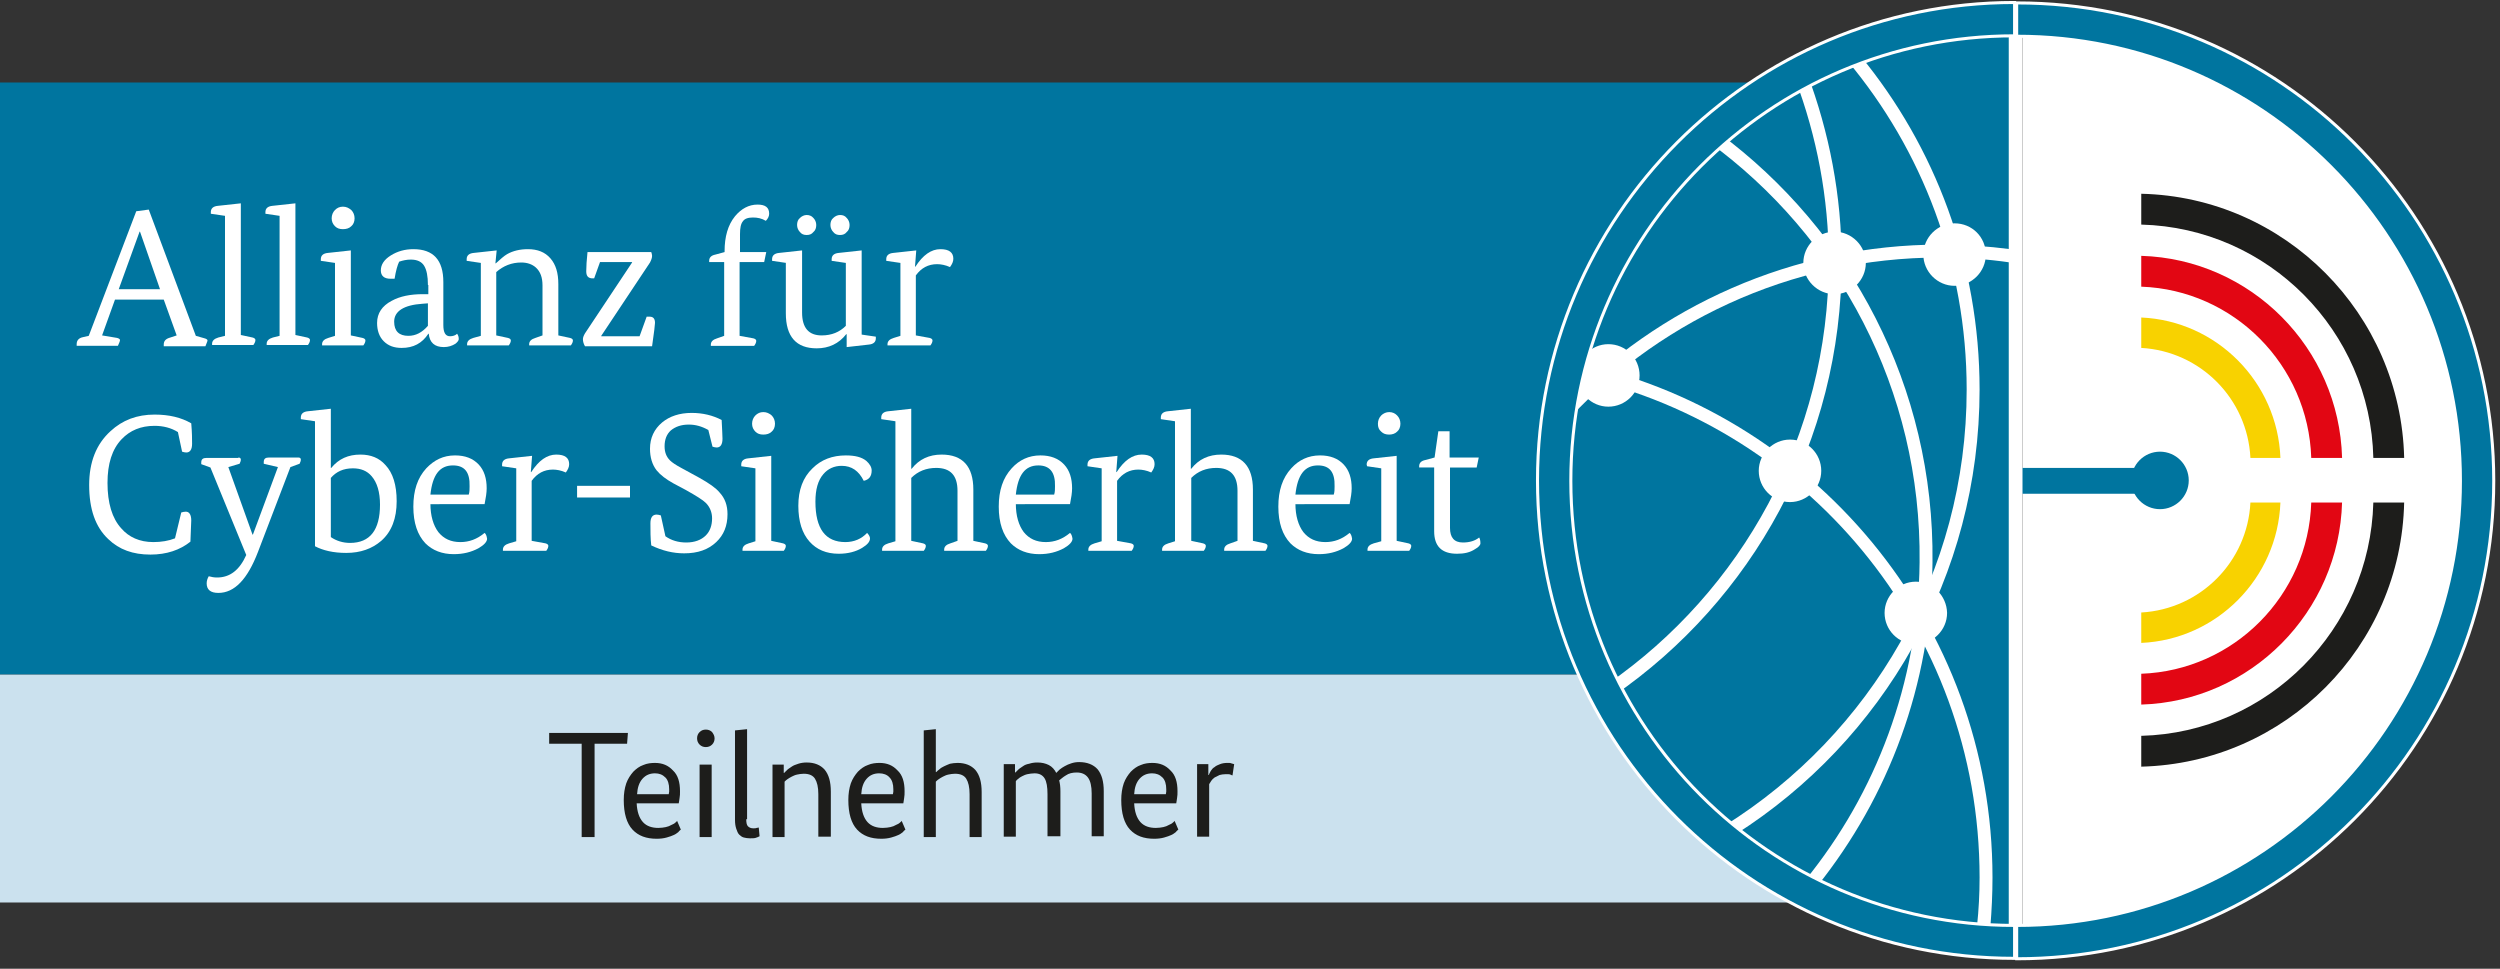 <?xml version="1.0" encoding="UTF-8"?>
<!-- Generator: Adobe Illustrator 25.4.1, SVG Export Plug-In . SVG Version: 6.00 Build 0)  -->
<svg xmlns="http://www.w3.org/2000/svg" xmlns:xlink="http://www.w3.org/1999/xlink" version="1.1" id="Ebene_1" x="0px" y="0px" width="600px" height="232.5px" viewBox="0 0 600 232.5" xml:space="preserve">
<rect x="0" y="0" width="600" height="232.5" fill="#333333" stroke="none"/>
<g>
	<g>
		<path fill="#FFFFFF" d="M592,116.1c0,59.5-47.5,107.9-106.6,109.1V7C544.5,8.2,592,56.6,592,116.1"></path>
		<rect x="0" y="19.8" fill="#00759F" width="462.6" height="142.1"></rect>
		<rect x="0" y="161.9" fill="#CBE1EE" width="469" height="54.7"></rect>
		<path fill="#FFFFFF" d="M42.4,80.5l-3.1-8.6H27.6l-3.1,8.6l3.6,0.6c0.4,0.1,0.7,0.3,0.7,0.5c0,0.3-0.2,0.7-0.5,1.4h-9.9    c0-0.1,0-0.3,0-0.4c0-0.9,0.5-1.5,1.6-1.7l1.3-0.3l11.4-29.9l3-0.4l11.3,30.3l2.1,0.6c0.4,0.1,0.7,0.3,0.7,0.5    c0,0.2-0.2,0.6-0.5,1.4h-10c0-0.1,0-0.3,0-0.4c0-0.9,0.5-1.4,1.6-1.7L42.4,80.5z M28.5,69.4h9.9l-4.8-13.8h-0.1L28.5,69.4z"></path>
		<path fill="#FFFFFF" d="M54,80.6V51.8l-3.4-0.5c0-0.1,0-0.2,0-0.4c0-0.9,0.6-1.4,1.7-1.5l5.5-0.6v31.6l2.8,0.6    c0.4,0.1,0.7,0.3,0.7,0.6c0,0.4-0.2,0.8-0.5,1.2h-9.9c0-0.1,0-0.2,0-0.3c0-0.7,0.5-1.2,1.5-1.5L54,80.6z"></path>
		<path fill="#FFFFFF" d="M67.1,80.6V51.8l-3.4-0.5c0-0.1,0-0.2,0-0.4c0-0.9,0.6-1.4,1.7-1.5l5.5-0.6v31.6l2.8,0.6    c0.4,0.1,0.7,0.3,0.7,0.6c0,0.4-0.2,0.8-0.5,1.2h-9.9c0-0.1,0-0.2,0-0.3c0-0.7,0.5-1.2,1.5-1.5L67.1,80.6z"></path>
		<path fill="#FFFFFF" d="M80.4,80.6V63.1L77,62.6c0-0.1,0-0.3,0-0.4c0-0.9,0.6-1.4,1.7-1.5l5.5-0.6v20.4l2.8,0.6    c0.4,0.1,0.7,0.3,0.7,0.6c0,0.4-0.2,0.8-0.5,1.2h-9.9c0-0.1,0-0.2,0-0.3c0-0.7,0.5-1.2,1.5-1.5L80.4,80.6z M79.6,52.4    c0-0.8,0.3-1.5,0.8-2c0.5-0.5,1.1-0.8,1.9-0.8c0.8,0,1.4,0.3,2,0.8c0.5,0.5,0.8,1.2,0.8,2c0,0.8-0.3,1.5-0.8,1.9    c-0.5,0.5-1.2,0.7-2,0.7c-0.8,0-1.4-0.2-1.9-0.7C79.9,53.8,79.6,53.2,79.6,52.4"></path>
		<path fill="#FFFFFF" d="M102.7,68.4c0-2.1-0.3-3.6-0.9-4.6c-0.6-1-1.7-1.5-3.2-1.5c-1,0-1.9,0.2-2.8,0.5c-0.4,0.8-0.8,2.2-1.1,4.1    c-0.5,0-0.8,0-1,0c-1.5,0-2.3-0.7-2.3-2c0-1.4,0.8-2.6,2.4-3.6c1.6-1,3.4-1.5,5.4-1.5c4.8,0,7.2,2.6,7.2,7.9v10.3    c0,1.8,0.5,2.7,1.6,2.7c0.7,0,1.3-0.2,1.7-0.6c0.3,0.4,0.4,0.8,0.4,1.3c0,0.3-0.3,0.7-0.8,1.1c-0.8,0.5-1.7,0.8-2.8,0.8    c-2.2,0-3.4-1.1-3.6-3.2h-0.1c-1.5,2.3-3.6,3.4-6.4,3.4c-1.8,0-3.2-0.5-4.3-1.6c-1.1-1.1-1.6-2.6-1.6-4.4c0-2.3,1.2-4.1,3.5-5.3    c2-1.1,4.5-1.6,7.5-1.6h1.3V68.4z M98,80.6c1.8,0,3.3-0.8,4.7-2.4v-5.4l-1.3,0.1c-4.5,0.3-6.8,1.8-6.8,4.3    C94.6,79.5,95.8,80.6,98,80.6"></path>
		<path fill="#FFFFFF" d="M115.4,80.6V63.1l-3.4-0.5c0-0.1,0-0.3,0-0.4c0-0.9,0.6-1.4,1.7-1.5l5.5-0.6l-0.3,3.1h0.1    c1.1-1,2-1.8,2.7-2.2c1.4-0.8,3.1-1.2,5-1.2c2.3,0,4.1,0.7,5.4,2.2c1.3,1.5,1.9,3.5,1.9,6.2v12.3l2.8,0.6c0.4,0.1,0.7,0.3,0.7,0.6    c0,0.4-0.2,0.8-0.5,1.2h-10c0-0.1,0-0.2,0-0.3c0-0.7,0.5-1.2,1.5-1.5l1.7-0.6v-12c0-1.9-0.5-3.3-1.6-4.3c-0.9-0.8-2.1-1.2-3.5-1.2    c-2.3,0-4.3,0.8-6,2.3v15.2l2.8,0.6c0.4,0.1,0.7,0.3,0.7,0.6c0,0.4-0.2,0.8-0.5,1.2h-10c0-0.1,0-0.2,0-0.3c0-0.7,0.5-1.2,1.5-1.5    L115.4,80.6z"></path>
		<path fill="#FFFFFF" d="M140.7,65.1c0-1.1,0.1-2.7,0.3-4.6h15.3c0.1,0.3,0.2,0.6,0.2,0.9c0,0.5-0.2,1-0.5,1.6l-11.7,17.6v0.1h9.2    l1.7-4.7c0.3,0,0.5,0,0.7,0c0.9,0,1.3,0.5,1.3,1.5c0,0.3-0.2,2.2-0.7,5.6h-16.1c-0.3-0.5-0.5-1.1-0.5-1.7c0-0.4,0.2-0.9,0.5-1.4    l11.3-17v-0.1H144l-1.4,3.9c-0.3,0-0.5,0-0.6,0C141.1,66.7,140.7,66.2,140.7,65.1"></path>
		<path fill="#FFFFFF" d="M173.9,60.5v-0.2c0-3.5,0.8-6.3,2.5-8.4c1.5-1.8,3.3-2.8,5.4-2.8c1.9,0,2.8,0.7,2.8,2.2    c0,0.6-0.3,1.2-0.8,1.7c-1-0.6-2-0.8-3.1-0.8c-1.2,0-2,0.3-2.4,0.9c-0.5,0.6-0.7,1.6-0.7,3.1v4.3h6.3l-0.5,2.4h-5.9v17.7l3.3,0.6    c0.4,0.1,0.7,0.3,0.7,0.6c0,0.4-0.2,0.8-0.5,1.2h-10.4c0-0.1,0-0.2,0-0.3c0-0.7,0.5-1.2,1.5-1.5l1.7-0.6V62.9h-3.6    c0-0.1,0-0.2,0-0.3c0-0.8,0.5-1.3,1.5-1.5L173.9,60.5z"></path>
		<path fill="#FFFFFF" d="M188.7,63.1l-3.4-0.5c0-0.1,0-0.2,0-0.4c0-0.9,0.6-1.4,1.7-1.5l5.5-0.6V75c0,3.7,1.6,5.5,4.7,5.5    c2.4,0,4.3-0.8,5.8-2.3V63.1l-3.4-0.5c0-0.1,0-0.2,0-0.4c0-0.9,0.6-1.4,1.7-1.5l5.5-0.6v20.2l3.4,0.5c0,0.1,0,0.3,0,0.4    c0,0.9-0.6,1.4-1.7,1.5l-5.3,0.6v-3.1h-0.1c-1.8,2.3-4.2,3.4-7.1,3.4c-4.9,0-7.4-2.8-7.4-8.4V63.1z M193.6,56.4    c-0.7,0-1.2-0.2-1.6-0.7c-0.4-0.4-0.7-1-0.7-1.7c0-0.7,0.2-1.3,0.7-1.7c0.4-0.4,1-0.7,1.6-0.7s1.2,0.2,1.6,0.7    c0.4,0.4,0.7,1,0.7,1.7c0,0.7-0.2,1.3-0.7,1.7C194.8,56.2,194.3,56.4,193.6,56.4 M201.6,56.4c-0.7,0-1.2-0.2-1.6-0.7    c-0.4-0.4-0.7-1-0.7-1.7c0-0.7,0.2-1.3,0.7-1.7c0.4-0.4,1-0.7,1.6-0.7c0.7,0,1.2,0.2,1.6,0.7c0.4,0.4,0.7,1,0.7,1.7    c0,0.7-0.2,1.3-0.7,1.7C202.8,56.2,202.3,56.4,201.6,56.4"></path>
		<path fill="#FFFFFF" d="M216.1,80.6V63.1l-3.4-0.5c0-0.1,0-0.3,0-0.4c0-0.9,0.6-1.4,1.7-1.5l5.5-0.6l-0.3,3.9h0.1    c1.8-2.8,3.8-4.2,6-4.2c2.1,0,3.1,0.8,3.1,2.3c0,0.7-0.3,1.3-0.8,2c-1.1-0.5-2.2-0.7-3.1-0.7c-2.1,0-3.8,0.9-5.1,2.7v14.4l3.3,0.6    c0.4,0.1,0.7,0.3,0.7,0.6c0,0.4-0.2,0.8-0.5,1.2H213c0-0.1,0-0.2,0-0.3c0-0.7,0.5-1.2,1.5-1.5L216.1,80.6z"></path>
		<path fill="#FFFFFF" d="M36.8,130.1c1.9,0,3.7-0.3,5.2-0.9l1.5-6.2c0.3-0.1,0.7-0.2,1.1-0.2c0.8,0,1.3,0.7,1.3,2.1l-0.2,5.1    c-2.5,2-5.7,3.1-9.6,3.1c-4.2,0-7.5-1.2-10.1-3.7c-3.1-2.9-4.6-7.2-4.6-13c0-5.5,1.7-9.8,5.1-12.9c2.9-2.7,6.4-4,10.6-4    c3.5,0,6.4,0.7,8.8,2.1c0.2,2.3,0.2,3.9,0.2,4.9c0,1.4-0.5,2.1-1.4,2.1c-0.3,0-0.7-0.1-1-0.2l-1-4.7c-1.6-1-3.5-1.5-5.6-1.5    c-3.3,0-5.9,1.1-7.9,3.2c-2.3,2.4-3.4,5.9-3.4,10.5c0,4.8,1.1,8.5,3.3,10.9C30.9,128.9,33.5,130.1,36.8,130.1"></path>
		<path fill="#FFFFFF" d="M57.2,109.8c0.4,0,0.6,0.2,0.6,0.5c0,0.3-0.1,0.6-0.3,1l-2.7,0.8l5.8,16.2h0.1l6-16.2l-3.4-0.8    c0-0.2,0-0.3,0-0.4c0-0.8,0.4-1.1,1.3-1.1h7c0.4,0,0.6,0.2,0.6,0.5c0,0.3-0.1,0.6-0.3,1l-2.2,0.8l-7.8,20.4    c-2.5,6.5-5.6,9.8-9.5,9.8c-1.9,0-2.8-0.8-2.8-2.3c0-0.6,0.2-1.2,0.5-1.7c0.7,0.2,1.3,0.3,2,0.3c3.1,0,5.4-1.8,7-5.4l-8.6-21    l-2.2-0.8c0-0.2,0-0.3,0-0.4c0-0.8,0.4-1.1,1.3-1.1H57.2z"></path>
		<path fill="#FFFFFF" d="M75.6,101.1l-3.4-0.5c0-0.1,0-0.2,0-0.4c0-0.9,0.6-1.4,1.7-1.5l5.5-0.6v14.2h0.1c1.8-2.2,4.1-3.2,7-3.2    c2.5,0,4.5,0.8,6,2.5c1.8,1.9,2.7,4.8,2.7,8.7c0,4.1-1.2,7.3-3.7,9.5c-2.2,1.9-5,2.9-8.4,2.9c-3.1,0-5.6-0.6-7.5-1.6V101.1z     M84.7,112.4c-2.3,0-4,0.8-5.3,2.3v14.2c1.3,0.9,2.9,1.4,4.6,1.4c4.8,0,7.2-3.1,7.2-9.2c0-3-0.7-5.3-2-6.8    C88.1,113,86.6,112.4,84.7,112.4"></path>
		<path fill="#FFFFFF" d="M103.3,120.9c0,2.9,0.7,5.2,1.9,6.8c1.3,1.6,3,2.4,5.3,2.4c2.1,0,4-0.7,5.8-2.2c0.3,0.2,0.5,0.7,0.6,1.4    c0,0.7-0.7,1.5-2.1,2.3c-1.7,0.9-3.6,1.4-5.9,1.4c-2.8,0-5.1-0.9-6.8-2.6c-1.9-2-2.9-4.9-2.9-8.8c0-3.9,1-6.9,3.1-9.2    c1.9-2,4.1-3.1,6.9-3.1c2.4,0,4.3,0.7,5.7,2.2c1.3,1.4,1.9,3.3,1.9,5.7c0,1-0.2,2.3-0.5,3.8H103.3z M108.7,111.7    c-3.2,0-4.9,2.3-5.4,7h9.2c0.2-0.6,0.2-1.3,0.2-2C112.8,113.3,111.5,111.7,108.7,111.7"></path>
		<path fill="#FFFFFF" d="M123.9,129.9v-17.5l-3.4-0.5c0-0.1,0-0.3,0-0.4c0-0.9,0.6-1.4,1.7-1.5l5.5-0.6l-0.3,3.9h0.1    c1.8-2.8,3.8-4.2,6-4.2c2.1,0,3.1,0.8,3.1,2.3c0,0.7-0.3,1.3-0.8,2c-1.1-0.5-2.2-0.7-3.1-0.7c-2.1,0-3.8,0.9-5.1,2.7v14.4l3.3,0.6    c0.4,0.1,0.7,0.3,0.7,0.6c0,0.4-0.2,0.8-0.5,1.2h-10.4c0-0.1,0-0.2,0-0.3c0-0.7,0.5-1.2,1.5-1.5L123.9,129.9z"></path>
		<rect x="138.5" y="116.6" fill="#FFFFFF" width="12.7" height="2.8"></rect>
		<path fill="#FFFFFF" d="M170,103.2c-1.6-0.9-3.1-1.3-4.7-1.3c-1.8,0-3.2,0.5-4.3,1.4c-1,0.9-1.5,2.2-1.5,3.8    c0,1.4,0.4,2.5,1.3,3.4c0.5,0.5,1.4,1.1,2.7,1.8l4.4,2.4c2.3,1.3,3.9,2.4,4.8,3.5c1.3,1.4,1.9,3.1,1.9,5.2c0,2.8-0.9,5-2.7,6.7    c-1.9,1.8-4.4,2.7-7.7,2.7c-2.6,0-5.2-0.6-7.9-1.9c-0.2-1.7-0.2-3.5-0.2-5.3c0-1.4,0.5-2.1,1.5-2.1c0.3,0,0.7,0.1,1,0.2l1.1,5    c1.4,1,3.1,1.5,5,1.5c2,0,3.6-0.6,4.7-1.7c1-1,1.5-2.4,1.5-4.1c0-1.4-0.5-2.7-1.5-3.7c-0.7-0.7-2.3-1.7-4.8-3.1l-3-1.6    c-1.8-1-3.1-2-4-3.1c-1.1-1.4-1.6-3.2-1.6-5.2c0-2.6,1-4.7,2.9-6.3c1.8-1.5,4.2-2.3,7.1-2.3c2.7,0,5.1,0.6,7.2,1.7    c0.1,2.3,0.2,3.7,0.2,4.5c0,1.4-0.5,2.1-1.4,2.1c-0.3,0-0.7-0.1-1-0.2L170,103.2z"></path>
		<path fill="#FFFFFF" d="M181.3,129.9v-17.5l-3.4-0.5c0-0.1,0-0.3,0-0.4c0-0.9,0.6-1.4,1.7-1.5l5.5-0.6v20.4l2.8,0.6    c0.4,0.1,0.7,0.3,0.7,0.6c0,0.4-0.2,0.8-0.5,1.2h-9.9c0-0.1,0-0.2,0-0.3c0-0.7,0.5-1.2,1.5-1.5L181.3,129.9z M180.5,101.7    c0-0.8,0.3-1.5,0.8-2c0.5-0.5,1.1-0.8,1.9-0.8c0.8,0,1.4,0.3,2,0.8c0.5,0.5,0.8,1.2,0.8,2c0,0.8-0.3,1.5-0.8,1.9    c-0.5,0.5-1.2,0.7-2,0.7c-0.8,0-1.4-0.2-1.9-0.7C180.8,103.1,180.5,102.5,180.5,101.7"></path>
		<path fill="#FFFFFF" d="M208.1,127.9c0.4,0.4,0.7,0.9,0.7,1.3c0,0.8-0.6,1.5-1.9,2.3c-1.5,0.9-3.4,1.4-5.6,1.4c-3,0-5.3-1-7-2.9    c-1.8-2-2.7-4.9-2.7-8.6c0-3.8,1.1-6.8,3.4-9c2.1-2.1,4.8-3.1,8-3.1c2.2,0,3.8,0.4,4.9,1.3c0.8,0.7,1.3,1.5,1.3,2.3    c0,1.4-0.6,2.2-1.9,2.5c-1.2-2.4-2.9-3.6-5.3-3.6c-1.8,0-3.3,0.7-4.4,2c-1.3,1.5-1.9,3.7-1.9,6.6c0,6.5,2.4,9.7,7.2,9.7    C205,130.1,206.8,129.3,208.1,127.9"></path>
		<path fill="#FFFFFF" d="M214.9,129.9v-28.8l-3.4-0.5c0-0.1,0-0.2,0-0.4c0-0.9,0.6-1.4,1.7-1.5l5.5-0.6v14.4h0.1    c1.8-2.3,4.2-3.4,7.2-3.4c5,0,7.6,2.8,7.6,8.4v12.3l2.8,0.6c0.4,0.1,0.7,0.3,0.7,0.6c0,0.4-0.2,0.8-0.5,1.2h-10c0-0.1,0-0.2,0-0.3    c0-0.7,0.5-1.2,1.5-1.5l1.7-0.6v-12c0-3.7-1.7-5.5-5.1-5.5c-2.4,0-4.4,0.8-6,2.4v15.1l2.8,0.6c0.4,0.1,0.7,0.3,0.7,0.6    c0,0.4-0.2,0.8-0.5,1.2h-10c0-0.1,0-0.2,0-0.3c0-0.7,0.5-1.2,1.5-1.5L214.9,129.9z"></path>
		<path fill="#FFFFFF" d="M243.8,120.9c0,2.9,0.7,5.2,1.9,6.8c1.3,1.6,3,2.4,5.3,2.4c2.1,0,4-0.7,5.8-2.2c0.3,0.2,0.5,0.7,0.6,1.4    c0,0.7-0.7,1.5-2.1,2.3c-1.7,0.9-3.6,1.4-5.9,1.4c-2.8,0-5.1-0.9-6.8-2.6c-1.9-2-2.9-4.9-2.9-8.8c0-3.9,1-6.9,3.1-9.2    c1.8-2,4.1-3.1,6.9-3.1c2.4,0,4.3,0.7,5.7,2.2c1.3,1.4,1.9,3.3,1.9,5.7c0,1-0.2,2.3-0.5,3.8H243.8z M249.2,111.7    c-3.2,0-4.9,2.3-5.4,7h9.2c0.2-0.6,0.2-1.3,0.2-2C253.3,113.3,251.9,111.7,249.2,111.7"></path>
		<path fill="#FFFFFF" d="M264.4,129.9v-17.5l-3.4-0.5c0-0.1,0-0.3,0-0.4c0-0.9,0.6-1.4,1.7-1.5l5.5-0.6l-0.3,3.9h0.1    c1.8-2.8,3.8-4.2,6-4.2c2.1,0,3.1,0.8,3.1,2.3c0,0.7-0.3,1.3-0.8,2c-1.1-0.5-2.2-0.7-3.1-0.7c-2.1,0-3.8,0.9-5.1,2.7v14.4l3.3,0.6    c0.4,0.1,0.7,0.3,0.7,0.6c0,0.4-0.2,0.8-0.5,1.2h-10.4c0-0.1,0-0.2,0-0.3c0-0.7,0.5-1.2,1.5-1.5L264.4,129.9z"></path>
		<path fill="#FFFFFF" d="M282,129.9v-28.8l-3.4-0.5c0-0.1,0-0.2,0-0.4c0-0.9,0.6-1.4,1.7-1.5l5.5-0.6v14.4h0.1    c1.8-2.3,4.2-3.4,7.2-3.4c5,0,7.6,2.8,7.6,8.4v12.3l2.8,0.6c0.4,0.1,0.7,0.3,0.7,0.6c0,0.4-0.2,0.8-0.5,1.2h-9.9    c0-0.1,0-0.2,0-0.3c0-0.7,0.5-1.2,1.5-1.5l1.7-0.6v-12c0-3.7-1.7-5.5-5.1-5.5c-2.4,0-4.4,0.8-6,2.4v15.1l2.8,0.6    c0.4,0.1,0.7,0.3,0.7,0.6c0,0.4-0.2,0.8-0.5,1.2h-10c0-0.1,0-0.2,0-0.3c0-0.7,0.5-1.2,1.5-1.5L282,129.9z"></path>
		<path fill="#FFFFFF" d="M310.9,120.9c0,2.9,0.7,5.2,1.9,6.8c1.3,1.6,3,2.4,5.3,2.4c2.1,0,4-0.7,5.8-2.2c0.3,0.2,0.5,0.7,0.6,1.4    c0,0.7-0.7,1.5-2.1,2.3c-1.7,0.9-3.6,1.4-5.9,1.4c-2.8,0-5.1-0.9-6.8-2.6c-1.9-2-2.9-4.9-2.9-8.8c0-3.9,1-6.9,3.1-9.2    c1.8-2,4.1-3.1,6.9-3.1c2.4,0,4.3,0.7,5.7,2.2c1.3,1.4,1.9,3.3,1.9,5.7c0,1-0.2,2.3-0.5,3.8H310.9z M316.3,111.7    c-3.2,0-4.9,2.3-5.4,7h9.2c0.2-0.6,0.2-1.3,0.2-2C320.4,113.3,319.1,111.7,316.3,111.7"></path>
		<path fill="#FFFFFF" d="M331.5,129.9v-17.5l-3.4-0.5c0-0.1-0.1-0.3-0.1-0.4c0-0.9,0.6-1.4,1.7-1.5l5.5-0.6v20.4l2.8,0.6    c0.4,0.1,0.7,0.3,0.7,0.6c0,0.4-0.2,0.8-0.5,1.2h-10c0-0.1,0-0.2,0-0.3c0-0.7,0.5-1.2,1.5-1.5L331.5,129.9z M330.7,101.7    c0-0.8,0.3-1.5,0.8-2c0.5-0.5,1.2-0.8,1.9-0.8c0.8,0,1.4,0.3,1.9,0.8c0.5,0.5,0.8,1.2,0.8,2c0,0.8-0.3,1.5-0.8,1.9    c-0.5,0.5-1.2,0.7-1.9,0.7c-0.8,0-1.4-0.2-1.9-0.7C330.9,103.1,330.7,102.5,330.7,101.7"></path>
		<path fill="#FFFFFF" d="M344.3,109.8l0.9-6.3h2.7v6.3h7l-0.5,2.4H348v14.5c0,2.3,1,3.5,3.1,3.5c1.6,0,2.9-0.4,3.9-1.2    c0.2,0.3,0.3,0.8,0.3,1.4c0,0.4-0.4,0.9-1.3,1.4c-1.2,0.8-2.6,1.1-4.3,1.1c-3.7,0-5.5-1.8-5.5-5.4v-15.3h-3.6c0-0.1,0-0.2,0-0.3    c0-0.8,0.5-1.3,1.5-1.5L344.3,109.8z"></path>
		<polygon fill="#1D1D1B" points="150.5,178.5 142.7,178.5 142.7,200.9 139.6,200.9 139.6,178.5 131.8,178.5 131.8,175.9     150.7,175.9   "></polygon>
		<path fill="#1D1D1B" d="M163.2,189.9c0,0.6,0,1.1-0.1,1.6c-0.1,0.5-0.1,0.9-0.2,1.3h-10.1c0.1,2,0.6,3.5,1.5,4.5    c0.9,1,2.2,1.4,3.7,1.4c0.7,0,1.3-0.1,1.8-0.2c0.5-0.1,1-0.3,1.3-0.5c0.4-0.2,0.7-0.3,0.9-0.5c0.2-0.2,0.4-0.3,0.5-0.5l0.9,2.1    c-0.1,0.1-0.4,0.3-0.6,0.6c-0.3,0.2-0.6,0.5-1.1,0.7c-0.4,0.2-1,0.4-1.7,0.6c-0.7,0.2-1.5,0.3-2.4,0.3c-2.5,0-4.4-0.7-5.8-2.2    c-1.4-1.5-2.1-3.9-2.1-7.1c0-1.5,0.2-2.8,0.6-4c0.4-1.1,1-2,1.7-2.8c0.7-0.7,1.5-1.3,2.4-1.6c0.9-0.4,1.9-0.5,2.8-0.5    c1.8,0,3.2,0.6,4.3,1.8C162.7,186,163.2,187.7,163.2,189.9 M157.2,185.6c-1.2,0-2.2,0.4-3,1.3c-0.8,0.9-1.2,2.1-1.3,3.7h7.6    c0-0.2,0.1-0.4,0.1-0.6v-0.6c0-1.2-0.3-2.2-0.9-2.8C159,185.9,158.2,185.6,157.2,185.6"></path>
		<path fill="#1D1D1B" d="M171.5,177.2c0,0.6-0.2,1.1-0.6,1.5c-0.4,0.4-0.9,0.6-1.5,0.6c-0.6,0-1.1-0.2-1.5-0.6    c-0.4-0.4-0.6-0.9-0.6-1.5c0-0.6,0.2-1.1,0.6-1.5c0.4-0.4,0.9-0.6,1.5-0.6c0.6,0,1.1,0.2,1.5,0.6    C171.2,176.1,171.5,176.6,171.5,177.2 M170.8,200.9h-2.9v-17.4h2.9V200.9z"></path>
		<path fill="#1D1D1B" d="M179.1,196.6c0,0.8,0.1,1.4,0.4,1.7c0.3,0.3,0.7,0.5,1.3,0.5c0.3,0,0.6,0,0.8-0.1c0.2,0,0.4-0.1,0.5-0.1    l0.2,2.1c-0.1,0-0.3,0.2-0.7,0.3c-0.4,0.2-0.9,0.2-1.6,0.2c-0.6,0-1.1-0.1-1.5-0.2c-0.4-0.1-0.8-0.4-1.1-0.7    c-0.3-0.3-0.5-0.8-0.7-1.4c-0.2-0.6-0.3-1.3-0.3-2.1v-21.5l2.9-0.3V196.6z"></path>
		<path fill="#1D1D1B" d="M196.4,200.9v-10.3c0-1.7-0.3-2.9-0.8-3.7c-0.5-0.8-1.4-1.2-2.7-1.2c-0.6,0-1.1,0.1-1.6,0.2    c-0.5,0.1-0.9,0.3-1.3,0.5c-0.4,0.2-0.7,0.4-1,0.6c-0.3,0.2-0.5,0.4-0.7,0.6v13.3h-2.9v-17.4h2.7v2h0.1c0.2-0.2,0.4-0.4,0.7-0.7    c0.3-0.3,0.7-0.5,1.1-0.8c0.4-0.3,1-0.5,1.6-0.7c0.6-0.2,1.3-0.3,2-0.3c1.9,0,3.3,0.6,4.3,1.7c1,1.2,1.5,2.9,1.5,5.3v10.8H196.4z"></path>
		<path fill="#1D1D1B" d="M217.1,189.9c0,0.6,0,1.1-0.1,1.6c-0.1,0.5-0.1,0.9-0.2,1.3h-10.1c0.1,2,0.6,3.5,1.5,4.5    c0.9,1,2.2,1.4,3.7,1.4c0.7,0,1.3-0.1,1.8-0.2c0.5-0.1,1-0.3,1.3-0.5c0.4-0.2,0.7-0.3,0.9-0.5c0.2-0.2,0.4-0.3,0.5-0.5l0.9,2.1    c-0.1,0.1-0.4,0.3-0.6,0.6c-0.3,0.2-0.6,0.5-1.1,0.7c-0.4,0.2-1,0.4-1.7,0.6c-0.7,0.2-1.5,0.3-2.4,0.3c-2.5,0-4.4-0.7-5.8-2.2    c-1.4-1.5-2.1-3.9-2.1-7.1c0-1.5,0.2-2.8,0.6-4c0.4-1.1,1-2,1.7-2.8c0.7-0.7,1.5-1.3,2.4-1.6c0.9-0.4,1.9-0.5,2.8-0.5    c1.8,0,3.2,0.6,4.3,1.8C216.6,186,217.1,187.7,217.1,189.9 M211,185.6c-1.2,0-2.2,0.4-3,1.3c-0.8,0.9-1.2,2.1-1.3,3.7h7.6    c0-0.2,0.1-0.4,0.1-0.6v-0.6c0-1.2-0.3-2.2-0.9-2.8C212.9,185.9,212,185.6,211,185.6"></path>
		<path fill="#1D1D1B" d="M232.7,200.9v-10.3c0-1.7-0.3-2.9-0.8-3.7s-1.4-1.2-2.7-1.2c-0.6,0-1.1,0.1-1.6,0.2    c-0.5,0.1-0.9,0.3-1.3,0.5c-0.4,0.2-0.7,0.4-1,0.6c-0.3,0.2-0.5,0.4-0.7,0.6v13.3h-2.9v-25.6l2.9-0.3v10.3h0.1    c0.2-0.2,0.5-0.5,0.8-0.7c0.3-0.3,0.7-0.5,1.1-0.7c0.4-0.2,0.9-0.4,1.4-0.6c0.5-0.1,1.2-0.2,1.8-0.2c1.9,0,3.3,0.6,4.3,1.7    c1,1.2,1.5,2.9,1.5,5.3v10.8H232.7z"></path>
		<path fill="#1D1D1B" d="M251.4,200.9v-10.3c0-1.7-0.2-3-0.7-3.8c-0.5-0.8-1.3-1.2-2.4-1.2c-0.6,0-1.2,0.1-1.7,0.2    c-0.5,0.1-0.9,0.3-1.3,0.5c-0.4,0.2-0.7,0.4-0.9,0.6c-0.3,0.2-0.5,0.4-0.6,0.6v13.3h-2.9v-17.4h2.7v2h0.1c0.2-0.2,0.4-0.4,0.7-0.7    c0.3-0.3,0.7-0.5,1.1-0.8c0.4-0.3,0.9-0.5,1.5-0.6c0.6-0.2,1.2-0.3,2-0.3c1,0,1.9,0.2,2.7,0.6c0.8,0.4,1.4,1.1,1.8,1.9    c0.2-0.2,0.5-0.5,0.8-0.8c0.4-0.3,0.8-0.6,1.2-0.8c0.5-0.3,1-0.5,1.6-0.7c0.6-0.2,1.2-0.3,1.9-0.3c1.9,0,3.4,0.6,4.4,1.7    c1,1.2,1.5,2.9,1.5,5.3v10.8h-2.9v-10.3c0-1.7-0.3-3-0.9-3.8c-0.6-0.8-1.5-1.2-2.7-1.2c-1,0-1.9,0.2-2.6,0.7    c-0.7,0.4-1.2,0.9-1.6,1.2c0.2,0.7,0.3,1.6,0.3,2.6v10.8H251.4z"></path>
		<path fill="#1D1D1B" d="M282.6,189.9c0,0.6,0,1.1-0.1,1.6c-0.1,0.5-0.1,0.9-0.2,1.3h-10.1c0.1,2,0.6,3.5,1.5,4.5    c0.9,1,2.2,1.4,3.7,1.4c0.7,0,1.3-0.1,1.8-0.2c0.5-0.1,1-0.3,1.3-0.5c0.4-0.2,0.7-0.3,0.9-0.5c0.2-0.2,0.4-0.3,0.5-0.5l0.9,2.1    c-0.1,0.1-0.4,0.3-0.6,0.6c-0.3,0.2-0.6,0.5-1.1,0.7c-0.4,0.2-1,0.4-1.7,0.6c-0.7,0.2-1.5,0.3-2.4,0.3c-2.5,0-4.4-0.7-5.8-2.2    c-1.4-1.5-2.1-3.9-2.1-7.1c0-1.5,0.2-2.8,0.6-4c0.4-1.1,1-2,1.7-2.8c0.7-0.7,1.5-1.3,2.4-1.6c0.9-0.4,1.9-0.5,2.8-0.5    c1.8,0,3.2,0.6,4.3,1.8C282.1,186,282.6,187.7,282.6,189.9 M276.5,185.6c-1.2,0-2.2,0.4-3,1.3c-0.8,0.9-1.2,2.1-1.3,3.7h7.6    c0-0.2,0.1-0.4,0.1-0.6v-0.6c0-1.2-0.3-2.2-0.9-2.8C278.3,185.9,277.5,185.6,276.5,185.6"></path>
		<path fill="#1D1D1B" d="M295.8,186.1c-0.1,0-0.3-0.1-0.5-0.2c-0.2-0.1-0.6-0.1-1.1-0.1c-0.6,0-1.1,0.1-1.5,0.2    c-0.4,0.2-0.8,0.4-1.2,0.6c-0.3,0.2-0.6,0.5-0.8,0.8c-0.2,0.3-0.4,0.6-0.5,0.8v12.6h-2.9v-17.4h2.7v2.6h0.1c0.1-0.3,0.3-0.6,0.5-1    c0.2-0.3,0.5-0.7,0.9-0.9c0.3-0.3,0.8-0.5,1.3-0.7c0.5-0.2,1.1-0.3,1.8-0.3c0.4,0,0.7,0,0.9,0.1c0.2,0.1,0.5,0.1,0.7,0.2    L295.8,186.1z"></path>
		<rect x="468.9" y="112.3" fill="#00759F" width="51.5" height="6.2"></rect>
		<path fill="#00759F" d="M375.7,115.6c0,59.5,47.5,107.9,106.6,109.1V6.5C423.2,7.7,375.7,56.1,375.7,115.6"></path>
		<path fill="#FFFFFF" d="M475.1,93.5c0-30.4-10.7-58.3-28.6-80.1c-1.1,0.4-2.1,0.8-3.1,1.2C461.3,36,472,63.5,472,93.5    c0,44.1-23.2,82.8-58,104.6c0.9,0.7,1.7,1.4,2.6,2.1C451.8,177.8,475.1,138.4,475.1,93.5"></path>
		<path fill="#FFFFFF" d="M442,62.8c0-15.9-3-31.1-8.3-45.2c-0.9,0.5-1.9,1-2.8,1.5c5.1,13.6,8,28.3,8,43.7c0,42-21,79.1-53,101.3    c0.5,0.9,1,1.9,1.5,2.8C420.4,144.1,442,106,442,62.8"></path>
		<path fill="#FFFFFF" d="M465.8,61.8c5.7,0,11.2,0.4,16.7,1.2v-3.2c-5.5-0.7-11-1.1-16.7-1.1c-35.6,0-67.8,14.9-90.7,38.7    c-0.3,1.8-0.5,3.6-0.7,5.4C396.9,77.6,429.5,61.8,465.8,61.8"></path>
		<path fill="#FFFFFF" d="M377.3,86.8c-0.3,1-0.5,2-0.7,3.1c56.2,11.3,98.5,61,98.5,120.7c0,3.9-0.2,7.7-0.6,11.5    c1.1,0.1,2.1,0.1,3.2,0.2c0.3-3.8,0.5-7.7,0.5-11.7C478.2,149.5,434.8,98.5,377.3,86.8"></path>
		<path fill="#FFFFFF" d="M412.5,31.9c-0.8,0.7-1.7,1.4-2.5,2.1c31.1,22.6,51.2,59.5,50.7,101c-0.3,28.9-10.5,55.4-27.4,76.2    c1,0.5,1.9,0.9,2.9,1.4c17-21.3,27.3-48.2,27.6-77.6C464.3,92.8,444,55.2,412.5,31.9"></path>
		<path fill="#FFFFFF" d="M440.3,55.6c-4.1,0-7.5,3.4-7.5,7.5c0,4.1,3.4,7.5,7.5,7.5c4.1,0,7.5-3.4,7.5-7.5    C447.8,59,444.4,55.6,440.3,55.6"></path>
		<path fill="#FFFFFF" d="M429.6,105.5c-4.1,0-7.5,3.4-7.5,7.5c0,4.1,3.3,7.5,7.5,7.5c4.1,0,7.5-3.4,7.5-7.5    C437.1,108.9,433.8,105.5,429.6,105.5"></path>
		<path fill="#FFFFFF" d="M386,82.6c-4.1,0-7.5,3.4-7.5,7.5c0,4.1,3.4,7.5,7.5,7.5s7.5-3.3,7.5-7.5C393.5,86,390.2,82.6,386,82.6"></path>
		<path fill="#FFFFFF" d="M459.8,139.6c-4.1,0-7.5,3.4-7.5,7.5c0,4.1,3.3,7.5,7.5,7.5c4.1,0,7.5-3.4,7.5-7.5    C467.2,143,463.9,139.6,459.8,139.6"></path>
		<path fill="#FFFFFF" d="M482.1,7.7v214.2c1.1,0,2.2,0,3.3,0V7.7C484.3,7.7,483.2,7.7,482.1,7.7"></path>
		<path fill="#00759F" d="M483.4,222.1c-58.8,0-106.4-47.8-106.4-106.7C377,56.4,424.7,8.6,483.4,8.6c0,0,0.1,0,0.1,0v-8    c0,0-0.1,0-0.1,0C420.3,0.6,369,52,369,115.3c0,63.4,51.2,114.7,114.4,114.7h0.1v-8H483.4z"></path>
	</g>
	<g>
		<defs>
			<rect id="SVGID_1_" y="-0.9" width="600" height="232.5"></rect>
		</defs>
		<clipPath id="SVGID_00000113352340982817392320000011866677451816612996_">
			<use xlink:href="#SVGID_1_" overflow="visible"></use>
		</clipPath>
		
			<path clip-path="url(#SVGID_00000113352340982817392320000011866677451816612996_)" fill="none" stroke="#FFFFFF" stroke-width="0.733" d="    M483.4,222.1c-58.8,0-106.4-47.8-106.4-106.7C377,56.4,424.7,8.6,483.4,8.6c0,0,0.1,0,0.1,0v-8c0,0-0.1,0-0.1,0    C420.3,0.6,369,52,369,115.3c0,63.4,51.2,114.7,114.4,114.7h0.1v-8H483.4z"></path>
	</g>
	<g>
		<path fill="#00759F" d="M484.1,222.1c58.8,0,106.4-47.8,106.4-106.7c0-58.9-47.6-106.7-106.4-106.7c0,0-0.1,0-0.1,0v-8    c0,0,0.1,0,0.1,0c63.2,0,114.4,51.4,114.4,114.7c0,63.4-51.2,114.7-114.4,114.7H484v-8H484.1z"></path>
	</g>
	<g>
		<defs>
			<rect id="SVGID_00000181060478069163432150000002018368883398691972_" y="-0.9" width="600" height="232.5"></rect>
		</defs>
		<clipPath id="SVGID_00000155841215776878762690000004011435423646694840_">
			<use xlink:href="#SVGID_00000181060478069163432150000002018368883398691972_" overflow="visible"></use>
		</clipPath>
		
			<path clip-path="url(#SVGID_00000155841215776878762690000004011435423646694840_)" fill="none" stroke="#FFFFFF" stroke-width="0.733" d="    M484.1,222.1c58.8,0,106.4-47.8,106.4-106.7c0-58.9-47.6-106.7-106.4-106.7c0,0-0.1,0-0.1,0v-8c0,0,0.1,0,0.1,0    c63.2,0,114.4,51.4,114.4,114.7c0,63.4-51.2,114.7-114.4,114.7H484v-8H484.1z"></path>
	</g>
	<g>
		<path fill="#FFFFFF" d="M469.1,53.6c-4.1,0-7.5,3.4-7.5,7.5c0,4.1,3.4,7.5,7.5,7.5c4.1,0,7.5-3.4,7.5-7.5    C476.6,56.9,473.3,53.6,469.1,53.6"></path>
		<path fill="#1D1D1B" d="M577,109.9h-7.4c-0.7-30.5-25.2-55.2-55.7-56v-7.4C548.4,47.3,576.2,75.3,577,109.9"></path>
		<path fill="#E20613" d="M562.1,109.9h-7.4c-0.7-22.3-18.6-40.3-40.8-41.1v-7.4C540.2,62.2,561.4,83.5,562.1,109.9"></path>
		<path fill="#F8D200" d="M513.9,83.5v-7.3c18.1,0.8,32.7,15.5,33.4,33.7h-7.2C539.4,95.7,528.1,84.3,513.9,83.5"></path>
		<path fill="#1D1D1B" d="M577,120.5c-0.7,34.7-28.5,62.6-63.1,63.5v-7.4c30.4-0.8,54.9-25.5,55.7-56H577z"></path>
		<path fill="#E20613" d="M562.1,120.5c-0.7,26.4-21.9,47.8-48.2,48.6v-7.4c22.2-0.8,40.1-18.8,40.8-41.1H562.1z"></path>
		<path fill="#F8D200" d="M513.9,147c14.2-0.8,25.5-12.2,26.2-26.4h7.2c-0.7,18.2-15.3,32.9-33.4,33.7V147z"></path>
		<path fill="#00759F" d="M525.3,115.3c0,3.8-3.1,6.9-6.9,6.9c-3.8,0-6.9-3.1-6.9-6.9c0-3.8,3.1-6.9,6.9-6.9    C522.2,108.4,525.3,111.5,525.3,115.3"></path>
	</g>
</g>
</svg>
